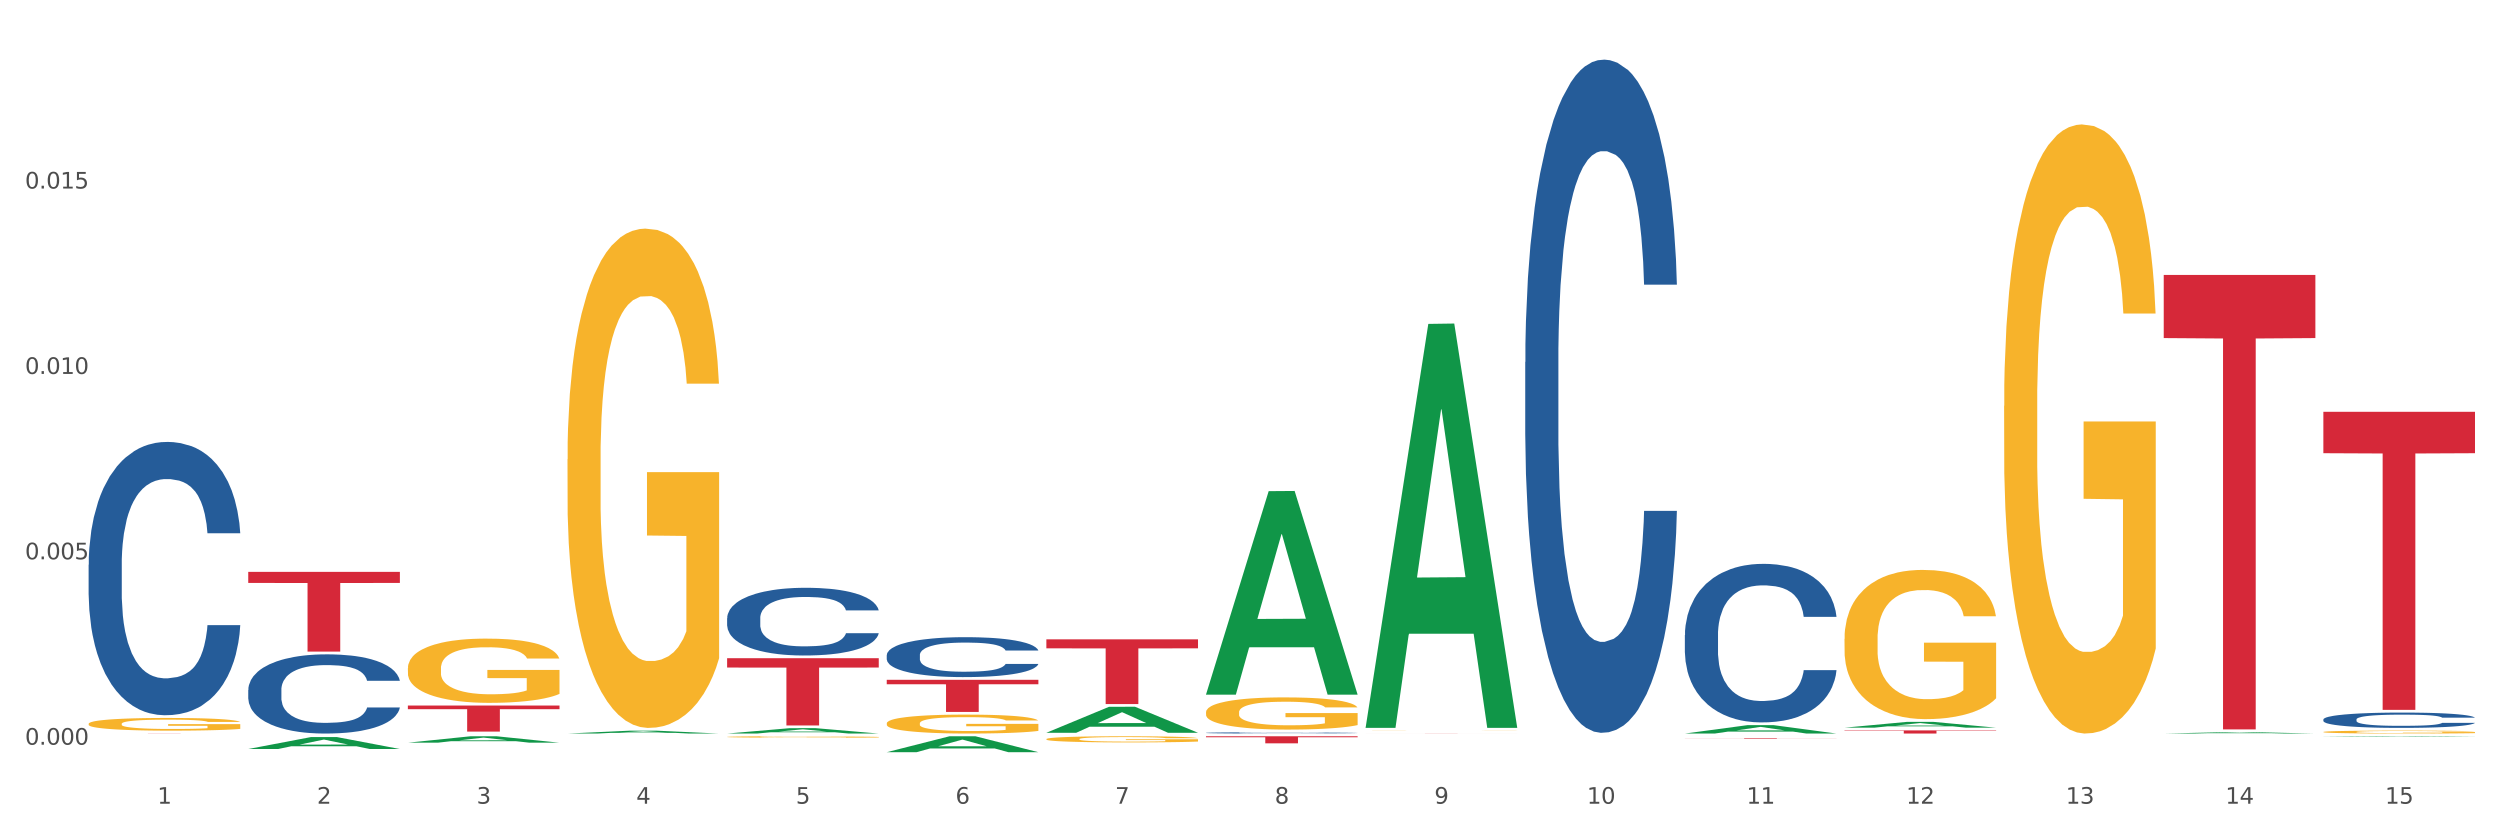 <?xml version="1.0" encoding="utf-8" standalone="no"?>
<!DOCTYPE svg PUBLIC "-//W3C//DTD SVG 1.1//EN"
  "http://www.w3.org/Graphics/SVG/1.1/DTD/svg11.dtd">
<svg xmlns:xlink="http://www.w3.org/1999/xlink" width="1080pt" height="360pt" viewBox="0 0 1080 360" xmlns="http://www.w3.org/2000/svg" version="1.1">
 <rect x="0" y="0" width="1080" height="360" fill="#333333" stroke="none"/>
 <defs>
  <style type="text/css">*{stroke-linejoin: round; stroke-linecap: butt}</style>
 </defs>
 <g id="figure_1">
  <g id="patch_1">
   <path d="M 0 360 
L 1080 360 
L 1080 0 
L 0 0 
z
" style="fill: #ffffff; stroke: #ffffff; stroke-linejoin: miter"/>
  </g>
  <g id="axes_1">
   <g id="matplotlib.axis_1">
    <g id="xtick_1">
     <g id="text_1">
      <!-- 1 -->
      <g style="fill: #4d4d4d" transform="translate(67.984 347.204) scale(0.096 -0.096)">
       <defs>
        <path id="DejaVuSans-31" d="M 794 531 
L 1825 531 
L 1825 4091 
L 703 3866 
L 703 4441 
L 1819 4666 
L 2450 4666 
L 2450 531 
L 3481 531 
L 3481 0 
L 794 0 
L 794 531 
z
" transform="scale(0.016)"/>
       </defs>
       <use xlink:href="#DejaVuSans-31"/>
      </g>
     </g>
    </g>
    <g id="xtick_2">
     <g id="text_2">
      <!-- 2 -->
      <g style="fill: #4d4d4d" transform="translate(136.942 347.204) scale(0.096 -0.096)">
       <defs>
        <path id="DejaVuSans-32" d="M 1228 531 
L 3431 531 
L 3431 0 
L 469 0 
L 469 531 
Q 828 903 1448 1529 
Q 2069 2156 2228 2338 
Q 2531 2678 2651 2914 
Q 2772 3150 2772 3378 
Q 2772 3750 2511 3984 
Q 2250 4219 1831 4219 
Q 1534 4219 1204 4116 
Q 875 4013 500 3803 
L 500 4441 
Q 881 4594 1212 4672 
Q 1544 4750 1819 4750 
Q 2544 4750 2975 4387 
Q 3406 4025 3406 3419 
Q 3406 3131 3298 2873 
Q 3191 2616 2906 2266 
Q 2828 2175 2409 1742 
Q 1991 1309 1228 531 
z
" transform="scale(0.016)"/>
       </defs>
       <use xlink:href="#DejaVuSans-32"/>
      </g>
     </g>
    </g>
    <g id="xtick_3">
     <g id="text_3">
      <!-- 3 -->
      <g style="fill: #4d4d4d" transform="translate(205.899 347.204) scale(0.096 -0.096)">
       <defs>
        <path id="DejaVuSans-33" d="M 2597 2516 
Q 3050 2419 3304 2112 
Q 3559 1806 3559 1356 
Q 3559 666 3084 287 
Q 2609 -91 1734 -91 
Q 1441 -91 1130 -33 
Q 819 25 488 141 
L 488 750 
Q 750 597 1062 519 
Q 1375 441 1716 441 
Q 2309 441 2620 675 
Q 2931 909 2931 1356 
Q 2931 1769 2642 2001 
Q 2353 2234 1838 2234 
L 1294 2234 
L 1294 2753 
L 1863 2753 
Q 2328 2753 2575 2939 
Q 2822 3125 2822 3475 
Q 2822 3834 2567 4026 
Q 2313 4219 1838 4219 
Q 1578 4219 1281 4162 
Q 984 4106 628 3988 
L 628 4550 
Q 988 4650 1302 4700 
Q 1616 4750 1894 4750 
Q 2613 4750 3031 4423 
Q 3450 4097 3450 3541 
Q 3450 3153 3228 2886 
Q 3006 2619 2597 2516 
z
" transform="scale(0.016)"/>
       </defs>
       <use xlink:href="#DejaVuSans-33"/>
      </g>
     </g>
    </g>
    <g id="xtick_4">
     <g id="text_4">
      <!-- 4 -->
      <g style="fill: #4d4d4d" transform="translate(274.857 347.204) scale(0.096 -0.096)">
       <defs>
        <path id="DejaVuSans-34" d="M 2419 4116 
L 825 1625 
L 2419 1625 
L 2419 4116 
z
M 2253 4666 
L 3047 4666 
L 3047 1625 
L 3713 1625 
L 3713 1100 
L 3047 1100 
L 3047 0 
L 2419 0 
L 2419 1100 
L 313 1100 
L 313 1709 
L 2253 4666 
z
" transform="scale(0.016)"/>
       </defs>
       <use xlink:href="#DejaVuSans-34"/>
      </g>
     </g>
    </g>
    <g id="xtick_5">
     <g id="text_5">
      <!-- 5 -->
      <g style="fill: #4d4d4d" transform="translate(343.815 347.204) scale(0.096 -0.096)">
       <defs>
        <path id="DejaVuSans-35" d="M 691 4666 
L 3169 4666 
L 3169 4134 
L 1269 4134 
L 1269 2991 
Q 1406 3038 1543 3061 
Q 1681 3084 1819 3084 
Q 2600 3084 3056 2656 
Q 3513 2228 3513 1497 
Q 3513 744 3044 326 
Q 2575 -91 1722 -91 
Q 1428 -91 1123 -41 
Q 819 9 494 109 
L 494 744 
Q 775 591 1075 516 
Q 1375 441 1709 441 
Q 2250 441 2565 725 
Q 2881 1009 2881 1497 
Q 2881 1984 2565 2268 
Q 2250 2553 1709 2553 
Q 1456 2553 1204 2497 
Q 953 2441 691 2322 
L 691 4666 
z
" transform="scale(0.016)"/>
       </defs>
       <use xlink:href="#DejaVuSans-35"/>
      </g>
     </g>
    </g>
    <g id="xtick_6">
     <g id="text_6">
      <!-- 6 -->
      <g style="fill: #4d4d4d" transform="translate(412.772 347.204) scale(0.096 -0.096)">
       <defs>
        <path id="DejaVuSans-36" d="M 2113 2584 
Q 1688 2584 1439 2293 
Q 1191 2003 1191 1497 
Q 1191 994 1439 701 
Q 1688 409 2113 409 
Q 2538 409 2786 701 
Q 3034 994 3034 1497 
Q 3034 2003 2786 2293 
Q 2538 2584 2113 2584 
z
M 3366 4563 
L 3366 3988 
Q 3128 4100 2886 4159 
Q 2644 4219 2406 4219 
Q 1781 4219 1451 3797 
Q 1122 3375 1075 2522 
Q 1259 2794 1537 2939 
Q 1816 3084 2150 3084 
Q 2853 3084 3261 2657 
Q 3669 2231 3669 1497 
Q 3669 778 3244 343 
Q 2819 -91 2113 -91 
Q 1303 -91 875 529 
Q 447 1150 447 2328 
Q 447 3434 972 4092 
Q 1497 4750 2381 4750 
Q 2619 4750 2861 4703 
Q 3103 4656 3366 4563 
z
" transform="scale(0.016)"/>
       </defs>
       <use xlink:href="#DejaVuSans-36"/>
      </g>
     </g>
    </g>
    <g id="xtick_7">
     <g id="text_7">
      <!-- 7 -->
      <g style="fill: #4d4d4d" transform="translate(481.73 347.204) scale(0.096 -0.096)">
       <defs>
        <path id="DejaVuSans-37" d="M 525 4666 
L 3525 4666 
L 3525 4397 
L 1831 0 
L 1172 0 
L 2766 4134 
L 525 4134 
L 525 4666 
z
" transform="scale(0.016)"/>
       </defs>
       <use xlink:href="#DejaVuSans-37"/>
      </g>
     </g>
    </g>
    <g id="xtick_8">
     <g id="text_8">
      <!-- 8 -->
      <g style="fill: #4d4d4d" transform="translate(550.688 347.204) scale(0.096 -0.096)">
       <defs>
        <path id="DejaVuSans-38" d="M 2034 2216 
Q 1584 2216 1326 1975 
Q 1069 1734 1069 1313 
Q 1069 891 1326 650 
Q 1584 409 2034 409 
Q 2484 409 2743 651 
Q 3003 894 3003 1313 
Q 3003 1734 2745 1975 
Q 2488 2216 2034 2216 
z
M 1403 2484 
Q 997 2584 770 2862 
Q 544 3141 544 3541 
Q 544 4100 942 4425 
Q 1341 4750 2034 4750 
Q 2731 4750 3128 4425 
Q 3525 4100 3525 3541 
Q 3525 3141 3298 2862 
Q 3072 2584 2669 2484 
Q 3125 2378 3379 2068 
Q 3634 1759 3634 1313 
Q 3634 634 3220 271 
Q 2806 -91 2034 -91 
Q 1263 -91 848 271 
Q 434 634 434 1313 
Q 434 1759 690 2068 
Q 947 2378 1403 2484 
z
M 1172 3481 
Q 1172 3119 1398 2916 
Q 1625 2713 2034 2713 
Q 2441 2713 2670 2916 
Q 2900 3119 2900 3481 
Q 2900 3844 2670 4047 
Q 2441 4250 2034 4250 
Q 1625 4250 1398 4047 
Q 1172 3844 1172 3481 
z
" transform="scale(0.016)"/>
       </defs>
       <use xlink:href="#DejaVuSans-38"/>
      </g>
     </g>
    </g>
    <g id="xtick_9">
     <g id="text_9">
      <!-- 9 -->
      <g style="fill: #4d4d4d" transform="translate(619.645 347.204) scale(0.096 -0.096)">
       <defs>
        <path id="DejaVuSans-39" d="M 703 97 
L 703 672 
Q 941 559 1184 500 
Q 1428 441 1663 441 
Q 2288 441 2617 861 
Q 2947 1281 2994 2138 
Q 2813 1869 2534 1725 
Q 2256 1581 1919 1581 
Q 1219 1581 811 2004 
Q 403 2428 403 3163 
Q 403 3881 828 4315 
Q 1253 4750 1959 4750 
Q 2769 4750 3195 4129 
Q 3622 3509 3622 2328 
Q 3622 1225 3098 567 
Q 2575 -91 1691 -91 
Q 1453 -91 1209 -44 
Q 966 3 703 97 
z
M 1959 2075 
Q 2384 2075 2632 2365 
Q 2881 2656 2881 3163 
Q 2881 3666 2632 3958 
Q 2384 4250 1959 4250 
Q 1534 4250 1286 3958 
Q 1038 3666 1038 3163 
Q 1038 2656 1286 2365 
Q 1534 2075 1959 2075 
z
" transform="scale(0.016)"/>
       </defs>
       <use xlink:href="#DejaVuSans-39"/>
      </g>
     </g>
    </g>
    <g id="xtick_10">
     <g id="text_10">
      <!-- 10 -->
      <g style="fill: #4d4d4d" transform="translate(685.549 347.204) scale(0.096 -0.096)">
       <defs>
        <path id="DejaVuSans-30" d="M 2034 4250 
Q 1547 4250 1301 3770 
Q 1056 3291 1056 2328 
Q 1056 1369 1301 889 
Q 1547 409 2034 409 
Q 2525 409 2770 889 
Q 3016 1369 3016 2328 
Q 3016 3291 2770 3770 
Q 2525 4250 2034 4250 
z
M 2034 4750 
Q 2819 4750 3233 4129 
Q 3647 3509 3647 2328 
Q 3647 1150 3233 529 
Q 2819 -91 2034 -91 
Q 1250 -91 836 529 
Q 422 1150 422 2328 
Q 422 3509 836 4129 
Q 1250 4750 2034 4750 
z
" transform="scale(0.016)"/>
       </defs>
       <use xlink:href="#DejaVuSans-31"/>
       <use xlink:href="#DejaVuSans-30" transform="translate(63.623 0)"/>
      </g>
     </g>
    </g>
    <g id="xtick_11">
     <g id="text_11">
      <!-- 11 -->
      <g style="fill: #4d4d4d" transform="translate(754.506 347.204) scale(0.096 -0.096)">
       <use xlink:href="#DejaVuSans-31"/>
       <use xlink:href="#DejaVuSans-31" transform="translate(63.623 0)"/>
      </g>
     </g>
    </g>
    <g id="xtick_12">
     <g id="text_12">
      <!-- 12 -->
      <g style="fill: #4d4d4d" transform="translate(823.464 347.204) scale(0.096 -0.096)">
       <use xlink:href="#DejaVuSans-31"/>
       <use xlink:href="#DejaVuSans-32" transform="translate(63.623 0)"/>
      </g>
     </g>
    </g>
    <g id="xtick_13">
     <g id="text_13">
      <!-- 13 -->
      <g style="fill: #4d4d4d" transform="translate(892.422 347.204) scale(0.096 -0.096)">
       <use xlink:href="#DejaVuSans-31"/>
       <use xlink:href="#DejaVuSans-33" transform="translate(63.623 0)"/>
      </g>
     </g>
    </g>
    <g id="xtick_14">
     <g id="text_14">
      <!-- 14 -->
      <g style="fill: #4d4d4d" transform="translate(961.379 347.204) scale(0.096 -0.096)">
       <use xlink:href="#DejaVuSans-31"/>
       <use xlink:href="#DejaVuSans-34" transform="translate(63.623 0)"/>
      </g>
     </g>
    </g>
    <g id="xtick_15">
     <g id="text_15">
      <!-- 15 -->
      <g style="fill: #4d4d4d" transform="translate(1030.337 347.204) scale(0.096 -0.096)">
       <use xlink:href="#DejaVuSans-31"/>
       <use xlink:href="#DejaVuSans-35" transform="translate(63.623 0)"/>
      </g>
     </g>
    </g>
    <g id="xtick_16"/>
    <g id="xtick_17"/>
    <g id="xtick_18"/>
    <g id="xtick_19"/>
    <g id="xtick_20"/>
    <g id="xtick_21"/>
    <g id="xtick_22"/>
    <g id="xtick_23"/>
    <g id="xtick_24"/>
    <g id="xtick_25"/>
    <g id="xtick_26"/>
    <g id="xtick_27"/>
    <g id="xtick_28"/>
    <g id="xtick_29"/>
   </g>
   <g id="matplotlib.axis_2">
    <g id="ytick_1">
     <g id="text_16">
      <!-- 0.000 -->
      <g style="fill: #4d4d4d" transform="translate(10.8 321.711) scale(0.096 -0.096)">
       <defs>
        <path id="DejaVuSans-2e" d="M 684 794 
L 1344 794 
L 1344 0 
L 684 0 
L 684 794 
z
" transform="scale(0.016)"/>
       </defs>
       <use xlink:href="#DejaVuSans-30"/>
       <use xlink:href="#DejaVuSans-2e" transform="translate(63.623 0)"/>
       <use xlink:href="#DejaVuSans-30" transform="translate(95.41 0)"/>
       <use xlink:href="#DejaVuSans-30" transform="translate(159.033 0)"/>
       <use xlink:href="#DejaVuSans-30" transform="translate(222.656 0)"/>
      </g>
     </g>
    </g>
    <g id="ytick_2">
     <g id="text_17">
      <!-- 0.005 -->
      <g style="fill: #4d4d4d" transform="translate(10.8 241.625) scale(0.096 -0.096)">
       <use xlink:href="#DejaVuSans-30"/>
       <use xlink:href="#DejaVuSans-2e" transform="translate(63.623 0)"/>
       <use xlink:href="#DejaVuSans-30" transform="translate(95.41 0)"/>
       <use xlink:href="#DejaVuSans-30" transform="translate(159.033 0)"/>
       <use xlink:href="#DejaVuSans-35" transform="translate(222.656 0)"/>
      </g>
     </g>
    </g>
    <g id="ytick_3">
     <g id="text_18">
      <!-- 0.010 -->
      <g style="fill: #4d4d4d" transform="translate(10.8 161.539) scale(0.096 -0.096)">
       <use xlink:href="#DejaVuSans-30"/>
       <use xlink:href="#DejaVuSans-2e" transform="translate(63.623 0)"/>
       <use xlink:href="#DejaVuSans-30" transform="translate(95.41 0)"/>
       <use xlink:href="#DejaVuSans-31" transform="translate(159.033 0)"/>
       <use xlink:href="#DejaVuSans-30" transform="translate(222.656 0)"/>
      </g>
     </g>
    </g>
    <g id="ytick_4">
     <g id="text_19">
      <!-- 0.015 -->
      <g style="fill: #4d4d4d" transform="translate(10.8 81.452) scale(0.096 -0.096)">
       <use xlink:href="#DejaVuSans-30"/>
       <use xlink:href="#DejaVuSans-2e" transform="translate(63.623 0)"/>
       <use xlink:href="#DejaVuSans-30" transform="translate(95.41 0)"/>
       <use xlink:href="#DejaVuSans-31" transform="translate(159.033 0)"/>
       <use xlink:href="#DejaVuSans-35" transform="translate(222.656 0)"/>
      </g>
     </g>
    </g>
    <g id="ytick_5"/>
    <g id="ytick_6"/>
    <g id="ytick_7"/>
    <g id="ytick_8"/>
   </g>
   <g id="PolyCollection_1">
    <path d="M 107.241 323.566 
L 107.308 323.561 
L 134.323 318.417 
L 145.533 318.413 
L 172.75 323.576 
L 159.784 323.576 
L 153.908 322.373 
L 126.016 322.373 
L 125.813 322.393 
L 120.14 323.576 
L 107.241 323.576 
L 107.241 323.566 
L 129.527 321.656 
L 150.396 321.651 
L 140.063 319.513 
L 139.928 319.503 
L 139.793 319.518 
L 129.46 321.651 
L 129.527 321.656 
L 107.241 323.566 
z
" clip-path="url(#p7726afc40b)" style="fill: #109648"/>
    <path d="M 934.733 118.76 
L 1000.242 118.76 
L 1000.242 146.046 
L 974.473 146.23 
L 974.473 315.109 
L 960.347 315.109 
L 960.347 146.23 
L 934.733 146.046 
L 934.733 118.944 
L 934.733 118.76 
z
" clip-path="url(#p7726afc40b)" style="fill: #d62839"/>
    <path d="M 796.817 315.528 
L 862.327 315.528 
L 862.327 315.718 
L 836.558 315.719 
L 836.558 316.895 
L 822.431 316.895 
L 822.431 315.719 
L 796.817 315.718 
L 796.817 315.529 
L 796.817 315.528 
z
" clip-path="url(#p7726afc40b)" style="fill: #d62839"/>
    <path d="M 727.86 318.864 
L 793.369 318.864 
L 793.369 318.899 
L 767.6 318.899 
L 767.6 319.113 
L 753.474 319.113 
L 753.474 318.899 
L 727.86 318.899 
L 727.86 318.865 
L 727.86 318.864 
z
" clip-path="url(#p7726afc40b)" style="fill: #d62839"/>
    <path d="M 589.944 316.847 
L 655.454 316.847 
L 655.454 316.853 
L 629.685 316.854 
L 629.685 316.895 
L 615.558 316.895 
L 615.558 316.854 
L 589.944 316.853 
L 589.944 316.847 
L 589.944 316.847 
z
" clip-path="url(#p7726afc40b)" style="fill: #d62839"/>
    <path d="M 520.987 318.064 
L 586.496 318.064 
L 586.496 318.489 
L 560.727 318.492 
L 560.727 321.124 
L 546.601 321.124 
L 546.601 318.492 
L 520.987 318.489 
L 520.987 318.067 
L 520.987 318.064 
z
" clip-path="url(#p7726afc40b)" style="fill: #d62839"/>
    <path d="M 452.029 276.199 
L 517.539 276.199 
L 517.539 280.083 
L 491.769 280.109 
L 491.769 304.15 
L 477.643 304.15 
L 477.643 280.109 
L 452.029 280.083 
L 452.029 276.225 
L 452.029 276.199 
z
" clip-path="url(#p7726afc40b)" style="fill: #d62839"/>
    <path d="M 383.071 293.679 
L 448.581 293.679 
L 448.581 295.605 
L 422.812 295.618 
L 422.812 307.542 
L 408.685 307.542 
L 408.685 295.618 
L 383.071 295.605 
L 383.071 293.692 
L 383.071 293.679 
z
" clip-path="url(#p7726afc40b)" style="fill: #d62839"/>
    <path d="M 314.114 284.347 
L 379.623 284.347 
L 379.623 288.384 
L 353.854 288.411 
L 353.854 313.397 
L 339.728 313.397 
L 339.728 288.411 
L 314.114 288.384 
L 314.114 284.374 
L 314.114 284.347 
z
" clip-path="url(#p7726afc40b)" style="fill: #d62839"/>
    <path d="M 176.198 304.805 
L 241.708 304.805 
L 241.708 306.369 
L 215.939 306.38 
L 215.939 316.063 
L 201.812 316.063 
L 201.812 306.38 
L 176.198 306.369 
L 176.198 304.815 
L 176.198 304.805 
z
" clip-path="url(#p7726afc40b)" style="fill: #d62839"/>
    <path d="M 107.241 247.038 
L 172.75 247.038 
L 172.75 251.828 
L 146.981 251.86 
L 146.981 281.506 
L 132.855 281.506 
L 132.855 251.86 
L 107.241 251.828 
L 107.241 247.071 
L 107.241 247.038 
z
" clip-path="url(#p7726afc40b)" style="fill: #d62839"/>
    <path d="M 38.283 316.819 
L 103.793 316.819 
L 103.793 316.829 
L 78.024 316.829 
L 78.024 316.895 
L 63.897 316.895 
L 63.897 316.829 
L 38.283 316.829 
L 38.283 316.819 
L 38.283 316.819 
z
" clip-path="url(#p7726afc40b)" style="fill: #d62839"/>
    <path d="M 38.283 243.962 
L 38.36 243.855 
L 38.36 240.835 
L 38.593 236.738 
L 39.445 229.189 
L 40.529 223.474 
L 42.387 216.789 
L 43.394 213.985 
L 44.71 210.858 
L 47.42 205.79 
L 50.518 201.476 
L 52.686 199.104 
L 54.312 197.594 
L 57.951 194.899 
L 60.042 193.712 
L 62.21 192.742 
L 64.069 192.095 
L 67.166 191.34 
L 69.644 191.017 
L 72.509 190.909 
L 74.91 191.017 
L 78.084 191.448 
L 82.731 192.742 
L 84.512 193.497 
L 86.912 194.791 
L 89.39 196.516 
L 91.403 198.241 
L 93.726 200.722 
L 96.127 203.957 
L 98.45 208.054 
L 100.076 211.828 
L 101.392 215.818 
L 102.554 220.671 
L 103.406 225.954 
L 103.793 230.375 
L 89.622 230.375 
L 89.235 226.386 
L 88.461 222.072 
L 87.686 219.161 
L 86.835 216.789 
L 85.518 214.093 
L 84.357 212.367 
L 82.421 210.319 
L 80.64 209.025 
L 79.169 208.27 
L 77.388 207.623 
L 73.593 206.976 
L 70.883 206.976 
L 69.179 207.192 
L 67.089 207.731 
L 65.308 208.486 
L 63.217 209.78 
L 61.591 211.181 
L 59.965 213.014 
L 59.036 214.308 
L 57.642 216.681 
L 56.712 218.622 
L 55.474 221.965 
L 54.777 224.337 
L 53.538 230.483 
L 52.996 235.012 
L 52.763 238.139 
L 52.608 241.59 
L 52.608 258.412 
L 53.073 265.96 
L 53.46 269.195 
L 54.08 272.861 
L 55.241 277.606 
L 56.945 282.243 
L 58.726 285.586 
L 60.197 287.634 
L 61.591 289.144 
L 62.985 290.33 
L 64.688 291.409 
L 66.082 292.056 
L 68.173 292.703 
L 70.651 293.026 
L 72.587 293.026 
L 76.536 292.487 
L 78.317 291.948 
L 80.02 291.193 
L 81.879 290.007 
L 83.35 288.713 
L 84.202 287.742 
L 85.596 285.693 
L 86.68 283.537 
L 87.609 281.057 
L 88.228 278.9 
L 88.925 275.665 
L 89.467 271.999 
L 89.622 270.058 
L 103.793 270.058 
L 103.483 273.94 
L 102.941 277.714 
L 101.857 282.782 
L 101.005 285.693 
L 99.689 289.252 
L 98.295 292.271 
L 96.359 295.614 
L 94.578 298.094 
L 92.72 300.251 
L 90.706 302.192 
L 87.067 304.888 
L 85.75 305.642 
L 82.963 306.936 
L 80.795 307.691 
L 77.62 308.446 
L 74.368 308.877 
L 70.96 308.985 
L 67.94 308.77 
L 64.611 308.123 
L 62.52 307.476 
L 60.197 306.505 
L 57.487 304.995 
L 54.931 303.162 
L 52.531 301.006 
L 50.285 298.525 
L 48.195 295.722 
L 45.484 291.085 
L 43.471 286.556 
L 42 282.351 
L 40.993 278.792 
L 39.987 274.263 
L 39.445 271.136 
L 38.593 263.588 
L 38.283 256.579 
L 38.283 243.962 
z
" clip-path="url(#p7726afc40b)" style="fill: #255c99"/>
    <path d="M 107.241 298.051 
L 107.318 298.019 
L 107.318 297.144 
L 107.55 295.957 
L 108.402 293.769 
L 109.486 292.113 
L 111.345 290.175 
L 112.351 289.363 
L 113.668 288.457 
L 116.378 286.988 
L 119.475 285.738 
L 121.644 285.05 
L 123.27 284.613 
L 126.909 283.832 
L 129 283.488 
L 131.168 283.207 
L 133.026 283.019 
L 136.124 282.8 
L 138.602 282.707 
L 141.467 282.675 
L 143.867 282.707 
L 147.042 282.832 
L 151.688 283.207 
L 153.469 283.425 
L 155.87 283.8 
L 158.348 284.3 
L 160.361 284.8 
L 162.684 285.519 
L 165.084 286.457 
L 167.407 287.644 
L 169.034 288.738 
L 170.35 289.894 
L 171.511 291.3 
L 172.363 292.832 
L 172.75 294.113 
L 158.58 294.113 
L 158.193 292.957 
L 157.418 291.707 
L 156.644 290.863 
L 155.792 290.175 
L 154.476 289.394 
L 153.314 288.894 
L 151.378 288.3 
L 149.597 287.925 
L 148.126 287.707 
L 146.345 287.519 
L 142.551 287.332 
L 139.841 287.332 
L 138.137 287.394 
L 136.046 287.55 
L 134.265 287.769 
L 132.175 288.144 
L 130.549 288.55 
L 128.922 289.082 
L 127.993 289.457 
L 126.599 290.144 
L 125.67 290.707 
L 124.431 291.675 
L 123.734 292.363 
L 122.495 294.144 
L 121.953 295.457 
L 121.721 296.363 
L 121.566 297.363 
L 121.566 302.238 
L 122.031 304.426 
L 122.418 305.363 
L 123.037 306.426 
L 124.199 307.801 
L 125.902 309.145 
L 127.683 310.113 
L 129.155 310.707 
L 130.549 311.145 
L 131.942 311.489 
L 133.646 311.801 
L 135.04 311.989 
L 137.13 312.176 
L 139.608 312.27 
L 141.544 312.27 
L 145.493 312.114 
L 147.274 311.957 
L 148.978 311.739 
L 150.836 311.395 
L 152.308 311.02 
L 153.159 310.738 
L 154.553 310.145 
L 155.637 309.52 
L 156.567 308.801 
L 157.186 308.176 
L 157.883 307.238 
L 158.425 306.176 
L 158.58 305.613 
L 172.75 305.613 
L 172.441 306.738 
L 171.899 307.832 
L 170.815 309.301 
L 169.963 310.145 
L 168.646 311.176 
L 167.253 312.051 
L 165.317 313.02 
L 163.536 313.739 
L 161.677 314.364 
L 159.664 314.926 
L 156.025 315.707 
L 154.708 315.926 
L 151.92 316.301 
L 149.752 316.52 
L 146.577 316.739 
L 143.325 316.864 
L 139.918 316.895 
L 136.898 316.832 
L 133.568 316.645 
L 131.478 316.457 
L 129.155 316.176 
L 126.444 315.739 
L 123.889 315.207 
L 121.489 314.582 
L 119.243 313.864 
L 117.152 313.051 
L 114.442 311.707 
L 112.429 310.395 
L 110.958 309.176 
L 109.951 308.145 
L 108.944 306.832 
L 108.402 305.926 
L 107.55 303.738 
L 107.241 301.707 
L 107.241 298.051 
z
" clip-path="url(#p7726afc40b)" style="fill: #255c99"/>
    <path d="M 1003.69 177.889 
L 1069.2 177.889 
L 1069.2 195.784 
L 1043.431 195.905 
L 1043.431 306.66 
L 1029.304 306.66 
L 1029.304 195.905 
L 1003.69 195.784 
L 1003.69 178.01 
L 1003.69 177.889 
z
" clip-path="url(#p7726afc40b)" style="fill: #d62839"/>
    <path d="M 314.114 267.067 
L 314.191 267.04 
L 314.191 266.292 
L 314.423 265.277 
L 315.275 263.407 
L 316.359 261.991 
L 318.218 260.334 
L 319.224 259.64 
L 320.541 258.865 
L 323.251 257.609 
L 326.348 256.541 
L 328.516 255.953 
L 330.143 255.579 
L 333.782 254.911 
L 335.873 254.617 
L 338.041 254.376 
L 339.899 254.216 
L 342.997 254.029 
L 345.475 253.949 
L 348.34 253.922 
L 350.74 253.949 
L 353.915 254.056 
L 358.561 254.376 
L 360.342 254.563 
L 362.743 254.884 
L 365.221 255.312 
L 367.234 255.739 
L 369.557 256.353 
L 371.957 257.155 
L 374.28 258.17 
L 375.907 259.105 
L 377.223 260.094 
L 378.384 261.296 
L 379.236 262.605 
L 379.623 263.701 
L 365.453 263.701 
L 365.066 262.712 
L 364.291 261.644 
L 363.517 260.922 
L 362.665 260.334 
L 361.349 259.666 
L 360.187 259.239 
L 358.251 258.731 
L 356.47 258.411 
L 354.999 258.224 
L 353.218 258.063 
L 349.424 257.903 
L 346.714 257.903 
L 345.01 257.957 
L 342.919 258.09 
L 341.138 258.277 
L 339.048 258.598 
L 337.421 258.945 
L 335.795 259.399 
L 334.866 259.72 
L 333.472 260.308 
L 332.543 260.789 
L 331.304 261.617 
L 330.607 262.205 
L 329.368 263.727 
L 328.826 264.85 
L 328.594 265.624 
L 328.439 266.479 
L 328.439 270.647 
L 328.904 272.517 
L 329.291 273.319 
L 329.91 274.227 
L 331.072 275.403 
L 332.775 276.552 
L 334.556 277.38 
L 336.028 277.888 
L 337.421 278.262 
L 338.815 278.556 
L 340.519 278.823 
L 341.913 278.983 
L 344.003 279.143 
L 346.481 279.223 
L 348.417 279.223 
L 352.366 279.09 
L 354.147 278.956 
L 355.851 278.769 
L 357.709 278.475 
L 359.181 278.155 
L 360.032 277.914 
L 361.426 277.407 
L 362.51 276.872 
L 363.44 276.258 
L 364.059 275.724 
L 364.756 274.922 
L 365.298 274.014 
L 365.453 273.533 
L 379.623 273.533 
L 379.314 274.495 
L 378.772 275.43 
L 377.688 276.685 
L 376.836 277.407 
L 375.519 278.288 
L 374.126 279.036 
L 372.19 279.865 
L 370.409 280.479 
L 368.55 281.014 
L 366.537 281.494 
L 362.898 282.162 
L 361.581 282.349 
L 358.793 282.67 
L 356.625 282.857 
L 353.45 283.044 
L 350.198 283.151 
L 346.791 283.178 
L 343.771 283.124 
L 340.441 282.964 
L 338.351 282.804 
L 336.028 282.563 
L 333.317 282.189 
L 330.762 281.735 
L 328.362 281.201 
L 326.116 280.586 
L 324.025 279.891 
L 321.315 278.743 
L 319.302 277.62 
L 317.831 276.578 
L 316.824 275.697 
L 315.817 274.575 
L 315.275 273.8 
L 314.423 271.93 
L 314.114 270.193 
L 314.114 267.067 
z
" clip-path="url(#p7726afc40b)" style="fill: #255c99"/>
    <path d="M 520.987 316.594 
L 521.064 316.594 
L 521.064 316.58 
L 521.296 316.561 
L 522.148 316.526 
L 523.232 316.499 
L 525.091 316.468 
L 526.097 316.455 
L 527.414 316.441 
L 530.124 316.418 
L 533.221 316.398 
L 535.389 316.387 
L 537.016 316.38 
L 540.655 316.367 
L 542.746 316.362 
L 544.914 316.357 
L 546.772 316.354 
L 549.87 316.351 
L 552.348 316.349 
L 555.213 316.349 
L 557.613 316.349 
L 560.788 316.351 
L 565.434 316.357 
L 567.215 316.361 
L 569.616 316.367 
L 572.094 316.375 
L 574.107 316.383 
L 576.43 316.394 
L 578.83 316.409 
L 581.153 316.428 
L 582.78 316.445 
L 584.096 316.464 
L 585.257 316.486 
L 586.109 316.511 
L 586.496 316.531 
L 572.326 316.531 
L 571.939 316.513 
L 571.164 316.493 
L 570.39 316.479 
L 569.538 316.468 
L 568.222 316.456 
L 567.06 316.448 
L 565.124 316.438 
L 563.343 316.432 
L 561.872 316.429 
L 560.091 316.426 
L 556.297 316.423 
L 553.587 316.423 
L 551.883 316.424 
L 549.792 316.426 
L 548.011 316.43 
L 545.921 316.436 
L 544.294 316.442 
L 542.668 316.451 
L 541.739 316.457 
L 540.345 316.468 
L 539.416 316.477 
L 538.177 316.492 
L 537.48 316.503 
L 536.241 316.532 
L 535.699 316.553 
L 535.467 316.567 
L 535.312 316.583 
L 535.312 316.661 
L 535.777 316.696 
L 536.164 316.711 
L 536.783 316.728 
L 537.945 316.75 
L 539.648 316.771 
L 541.429 316.787 
L 542.901 316.796 
L 544.294 316.803 
L 545.688 316.809 
L 547.392 316.814 
L 548.786 316.817 
L 550.876 316.82 
L 553.354 316.821 
L 555.29 316.821 
L 559.239 316.819 
L 561.02 316.816 
L 562.724 316.813 
L 564.582 316.807 
L 566.054 316.801 
L 566.905 316.797 
L 568.299 316.787 
L 569.383 316.777 
L 570.313 316.766 
L 570.932 316.756 
L 571.629 316.741 
L 572.171 316.724 
L 572.326 316.715 
L 586.496 316.715 
L 586.187 316.733 
L 585.645 316.75 
L 584.561 316.774 
L 583.709 316.787 
L 582.392 316.804 
L 580.999 316.818 
L 579.063 316.833 
L 577.282 316.845 
L 575.423 316.854 
L 573.41 316.863 
L 569.77 316.876 
L 568.454 316.879 
L 565.666 316.885 
L 563.498 316.889 
L 560.323 316.892 
L 557.071 316.894 
L 553.664 316.895 
L 550.644 316.894 
L 547.314 316.891 
L 545.224 316.888 
L 542.901 316.883 
L 540.19 316.876 
L 537.635 316.868 
L 535.235 316.858 
L 532.989 316.847 
L 530.898 316.834 
L 528.188 316.812 
L 526.175 316.791 
L 524.703 316.772 
L 523.697 316.755 
L 522.69 316.734 
L 522.148 316.72 
L 521.296 316.685 
L 520.987 316.652 
L 520.987 316.594 
z
" clip-path="url(#p7726afc40b)" style="fill: #255c99"/>
    <path d="M 658.902 156.433 
L 658.979 156.168 
L 658.979 148.731 
L 659.212 138.638 
L 660.063 120.047 
L 661.148 105.97 
L 663.006 89.503 
L 664.013 82.597 
L 665.329 74.895 
L 668.039 62.412 
L 671.137 51.788 
L 673.305 45.945 
L 674.931 42.227 
L 678.57 35.587 
L 680.661 32.665 
L 682.829 30.275 
L 684.688 28.681 
L 687.785 26.822 
L 690.263 26.025 
L 693.128 25.759 
L 695.529 26.025 
L 698.703 27.087 
L 703.349 30.275 
L 705.13 32.134 
L 707.531 35.321 
L 710.009 39.571 
L 712.022 43.82 
L 714.345 49.929 
L 716.746 57.897 
L 719.069 67.989 
L 720.695 77.285 
L 722.011 87.112 
L 723.173 99.064 
L 724.025 112.079 
L 724.412 122.968 
L 710.241 122.968 
L 709.854 113.141 
L 709.08 102.517 
L 708.305 95.346 
L 707.454 89.503 
L 706.137 82.863 
L 704.976 78.613 
L 703.04 73.567 
L 701.259 70.38 
L 699.787 68.521 
L 698.006 66.927 
L 694.212 65.333 
L 691.502 65.333 
L 689.798 65.865 
L 687.708 67.193 
L 685.927 69.052 
L 683.836 72.239 
L 682.21 75.692 
L 680.584 80.207 
L 679.654 83.394 
L 678.261 89.237 
L 677.331 94.018 
L 676.092 102.252 
L 675.396 108.095 
L 674.157 123.234 
L 673.615 134.389 
L 673.382 142.091 
L 673.227 150.59 
L 673.227 192.023 
L 673.692 210.615 
L 674.079 218.583 
L 674.699 227.613 
L 675.86 239.3 
L 677.564 250.72 
L 679.345 258.954 
L 680.816 264 
L 682.21 267.719 
L 683.604 270.64 
L 685.307 273.296 
L 686.701 274.89 
L 688.792 276.483 
L 691.27 277.28 
L 693.206 277.28 
L 697.155 275.952 
L 698.936 274.624 
L 700.639 272.765 
L 702.498 269.843 
L 703.969 266.656 
L 704.821 264.266 
L 706.215 259.22 
L 707.299 253.908 
L 708.228 247.799 
L 708.847 242.487 
L 709.544 234.519 
L 710.086 225.489 
L 710.241 220.708 
L 724.412 220.708 
L 724.102 230.269 
L 723.56 239.565 
L 722.476 252.048 
L 721.624 259.22 
L 720.308 267.984 
L 718.914 275.421 
L 716.978 283.654 
L 715.197 289.763 
L 713.339 295.075 
L 711.325 299.856 
L 707.686 306.496 
L 706.369 308.355 
L 703.582 311.542 
L 701.414 313.401 
L 698.239 315.261 
L 694.987 316.323 
L 691.579 316.589 
L 688.559 316.057 
L 685.23 314.464 
L 683.139 312.87 
L 680.816 310.48 
L 678.106 306.761 
L 675.55 302.246 
L 673.15 296.934 
L 670.904 290.826 
L 668.814 283.92 
L 666.103 272.499 
L 664.09 261.344 
L 662.619 250.986 
L 661.612 242.221 
L 660.605 231.066 
L 660.063 223.364 
L 659.212 204.772 
L 658.902 187.508 
L 658.902 156.433 
z
" clip-path="url(#p7726afc40b)" style="fill: #255c99"/>
    <path d="M 727.86 274.362 
L 727.937 274.299 
L 727.937 272.547 
L 728.169 270.17 
L 729.021 265.791 
L 730.105 262.475 
L 731.964 258.596 
L 732.97 256.97 
L 734.287 255.156 
L 736.997 252.215 
L 740.094 249.713 
L 742.262 248.336 
L 743.889 247.461 
L 747.528 245.897 
L 749.619 245.208 
L 751.787 244.645 
L 753.645 244.27 
L 756.743 243.832 
L 759.221 243.644 
L 762.086 243.582 
L 764.486 243.644 
L 767.661 243.895 
L 772.307 244.645 
L 774.088 245.083 
L 776.489 245.834 
L 778.967 246.835 
L 780.98 247.836 
L 783.303 249.275 
L 785.703 251.152 
L 788.026 253.529 
L 789.652 255.719 
L 790.969 258.033 
L 792.13 260.849 
L 792.982 263.914 
L 793.369 266.479 
L 779.199 266.479 
L 778.812 264.164 
L 778.037 261.662 
L 777.263 259.973 
L 776.411 258.596 
L 775.095 257.032 
L 773.933 256.031 
L 771.997 254.843 
L 770.216 254.092 
L 768.745 253.654 
L 766.964 253.279 
L 763.17 252.903 
L 760.46 252.903 
L 758.756 253.029 
L 756.665 253.341 
L 754.884 253.779 
L 752.794 254.53 
L 751.167 255.343 
L 749.541 256.407 
L 748.612 257.158 
L 747.218 258.534 
L 746.289 259.66 
L 745.05 261.599 
L 744.353 262.976 
L 743.114 266.542 
L 742.572 269.169 
L 742.34 270.983 
L 742.185 272.985 
L 742.185 282.745 
L 742.65 287.124 
L 743.037 289.001 
L 743.656 291.128 
L 744.818 293.881 
L 746.521 296.571 
L 748.302 298.51 
L 749.774 299.699 
L 751.167 300.575 
L 752.561 301.263 
L 754.265 301.888 
L 755.659 302.264 
L 757.749 302.639 
L 760.227 302.827 
L 762.163 302.827 
L 766.112 302.514 
L 767.893 302.201 
L 769.597 301.763 
L 771.455 301.075 
L 772.927 300.324 
L 773.778 299.761 
L 775.172 298.573 
L 776.256 297.322 
L 777.186 295.883 
L 777.805 294.631 
L 778.502 292.755 
L 779.044 290.628 
L 779.199 289.501 
L 793.369 289.501 
L 793.06 291.754 
L 792.518 293.943 
L 791.433 296.884 
L 790.582 298.573 
L 789.265 300.637 
L 787.871 302.389 
L 785.936 304.328 
L 784.155 305.767 
L 782.296 307.018 
L 780.283 308.145 
L 776.643 309.709 
L 775.327 310.146 
L 772.539 310.897 
L 770.371 311.335 
L 767.196 311.773 
L 763.944 312.023 
L 760.537 312.086 
L 757.517 311.961 
L 754.187 311.585 
L 752.097 311.21 
L 749.774 310.647 
L 747.063 309.771 
L 744.508 308.708 
L 742.108 307.456 
L 739.862 306.017 
L 737.771 304.391 
L 735.061 301.701 
L 733.048 299.073 
L 731.576 296.633 
L 730.57 294.569 
L 729.563 291.941 
L 729.021 290.127 
L 728.169 285.748 
L 727.86 281.681 
L 727.86 274.362 
z
" clip-path="url(#p7726afc40b)" style="fill: #255c99"/>
    <path d="M 1003.69 310.805 
L 1003.768 310.799 
L 1003.768 310.629 
L 1004 310.4 
L 1004.852 309.976 
L 1005.936 309.656 
L 1007.794 309.281 
L 1008.801 309.124 
L 1010.117 308.948 
L 1012.828 308.664 
L 1015.925 308.422 
L 1018.093 308.289 
L 1019.719 308.204 
L 1023.359 308.053 
L 1025.449 307.987 
L 1027.618 307.932 
L 1029.476 307.896 
L 1032.573 307.854 
L 1035.051 307.836 
L 1037.916 307.83 
L 1040.317 307.836 
L 1043.492 307.86 
L 1048.138 307.932 
L 1049.919 307.975 
L 1052.319 308.047 
L 1054.797 308.144 
L 1056.81 308.241 
L 1059.133 308.38 
L 1061.534 308.561 
L 1063.857 308.791 
L 1065.483 309.003 
L 1066.8 309.226 
L 1067.961 309.499 
L 1068.813 309.795 
L 1069.2 310.043 
L 1055.029 310.043 
L 1054.642 309.819 
L 1053.868 309.577 
L 1053.094 309.414 
L 1052.242 309.281 
L 1050.925 309.13 
L 1049.764 309.033 
L 1047.828 308.918 
L 1046.047 308.846 
L 1044.576 308.803 
L 1042.795 308.767 
L 1039 308.731 
L 1036.29 308.731 
L 1034.587 308.743 
L 1032.496 308.773 
L 1030.715 308.815 
L 1028.624 308.888 
L 1026.998 308.966 
L 1025.372 309.069 
L 1024.443 309.142 
L 1023.049 309.275 
L 1022.12 309.384 
L 1020.881 309.571 
L 1020.184 309.704 
L 1018.945 310.049 
L 1018.403 310.303 
L 1018.171 310.478 
L 1018.016 310.672 
L 1018.016 311.615 
L 1018.48 312.038 
L 1018.867 312.22 
L 1019.487 312.425 
L 1020.648 312.692 
L 1022.352 312.952 
L 1024.133 313.139 
L 1025.604 313.254 
L 1026.998 313.339 
L 1028.392 313.405 
L 1030.095 313.466 
L 1031.489 313.502 
L 1033.58 313.538 
L 1036.058 313.556 
L 1037.994 313.556 
L 1041.943 313.526 
L 1043.724 313.496 
L 1045.428 313.454 
L 1047.286 313.387 
L 1048.757 313.314 
L 1049.609 313.26 
L 1051.003 313.145 
L 1052.087 313.024 
L 1053.016 312.885 
L 1053.636 312.764 
L 1054.333 312.583 
L 1054.875 312.377 
L 1055.029 312.268 
L 1069.2 312.268 
L 1068.89 312.486 
L 1068.348 312.698 
L 1067.264 312.982 
L 1066.412 313.145 
L 1065.096 313.345 
L 1063.702 313.514 
L 1061.766 313.701 
L 1059.985 313.841 
L 1058.127 313.962 
L 1056.114 314.07 
L 1052.474 314.222 
L 1051.158 314.264 
L 1048.37 314.336 
L 1046.202 314.379 
L 1043.027 314.421 
L 1039.775 314.445 
L 1036.368 314.451 
L 1033.348 314.439 
L 1030.018 314.403 
L 1027.927 314.367 
L 1025.604 314.312 
L 1022.894 314.228 
L 1020.339 314.125 
L 1017.938 314.004 
L 1015.693 313.865 
L 1013.602 313.708 
L 1010.892 313.447 
L 1008.878 313.194 
L 1007.407 312.958 
L 1006.4 312.758 
L 1005.394 312.504 
L 1004.852 312.329 
L 1004 311.905 
L 1003.69 311.512 
L 1003.69 310.805 
z
" clip-path="url(#p7726afc40b)" style="fill: #255c99"/>
    <path d="M 1003.69 316.209 
L 1003.768 316.208 
L 1003.768 316.166 
L 1003.922 316.13 
L 1004.696 316.043 
L 1005.856 315.971 
L 1006.707 315.932 
L 1007.557 315.901 
L 1008.563 315.87 
L 1009.8 315.837 
L 1012.043 315.789 
L 1013.435 315.765 
L 1015.137 315.739 
L 1018.231 315.702 
L 1020.474 315.681 
L 1022.794 315.664 
L 1026.584 315.643 
L 1029.059 315.633 
L 1031.688 315.626 
L 1034.86 315.622 
L 1037.257 315.621 
L 1042.517 315.624 
L 1047.002 315.635 
L 1049.168 315.643 
L 1051.952 315.657 
L 1053.422 315.666 
L 1055.82 315.685 
L 1058.295 315.709 
L 1059.996 315.73 
L 1062.548 315.77 
L 1064.482 315.809 
L 1066.261 315.858 
L 1067.189 315.892 
L 1067.885 315.923 
L 1068.504 315.959 
L 1069.123 316.016 
L 1055.201 316.016 
L 1054.659 315.976 
L 1053.809 315.937 
L 1052.571 315.9 
L 1051.488 315.877 
L 1049.632 315.847 
L 1047.931 315.829 
L 1046.152 315.815 
L 1043.986 315.803 
L 1042.285 315.797 
L 1039.887 315.793 
L 1035.169 315.794 
L 1031.998 315.803 
L 1029.832 315.815 
L 1028.44 315.825 
L 1027.203 315.837 
L 1025.81 315.853 
L 1024.186 315.878 
L 1023.026 315.9 
L 1021.866 315.928 
L 1020.938 315.956 
L 1020.087 315.988 
L 1019.391 316.023 
L 1018.85 316.059 
L 1018.385 316.104 
L 1017.999 316.177 
L 1017.999 316.336 
L 1018.153 316.372 
L 1018.54 316.42 
L 1019.004 316.456 
L 1019.778 316.499 
L 1020.474 316.528 
L 1021.789 316.57 
L 1023.258 316.605 
L 1024.418 316.627 
L 1025.578 316.646 
L 1027.589 316.671 
L 1029.832 316.692 
L 1031.766 316.705 
L 1034.396 316.717 
L 1036.174 316.721 
L 1037.721 316.724 
L 1041.511 316.724 
L 1044.218 316.72 
L 1047.235 316.712 
L 1049.555 316.702 
L 1051.488 316.689 
L 1053.654 316.668 
L 1055.046 316.648 
L 1055.046 316.405 
L 1038.031 316.404 
L 1038.031 316.242 
L 1069.2 316.242 
L 1069.2 316.717 
L 1067.885 316.741 
L 1066.416 316.763 
L 1064.869 316.783 
L 1062.548 316.808 
L 1059.764 316.831 
L 1057.289 316.847 
L 1054.659 316.861 
L 1051.566 316.874 
L 1047.544 316.886 
L 1045.069 316.89 
L 1041.975 316.894 
L 1038.34 316.895 
L 1035.169 316.893 
L 1032.075 316.887 
L 1028.827 316.876 
L 1025.656 316.861 
L 1023.258 316.846 
L 1020.86 316.827 
L 1018.308 316.803 
L 1016.297 316.78 
L 1014.75 316.759 
L 1013.049 316.732 
L 1011.193 316.697 
L 1009.8 316.666 
L 1008.563 316.633 
L 1007.248 316.591 
L 1006.32 316.555 
L 1005.392 316.51 
L 1004.85 316.476 
L 1004.232 316.424 
L 1003.768 316.35 
L 1003.69 316.209 
z
" clip-path="url(#p7726afc40b)" style="fill: #f7b32b"/>
    <path d="M 865.775 175.346 
L 865.852 175.106 
L 865.852 166.454 
L 866.007 159.004 
L 866.78 140.98 
L 867.941 126.08 
L 868.791 118.15 
L 869.642 111.661 
L 870.648 105.173 
L 871.885 98.444 
L 874.128 88.59 
L 875.52 83.544 
L 877.222 78.257 
L 880.315 70.566 
L 882.558 66.241 
L 884.879 62.636 
L 888.669 58.31 
L 891.144 56.387 
L 893.773 54.946 
L 896.944 53.984 
L 899.342 53.744 
L 904.601 54.465 
L 909.087 56.628 
L 911.253 58.31 
L 914.037 61.194 
L 915.507 63.116 
L 917.904 66.962 
L 920.379 72.008 
L 922.081 76.334 
L 924.633 84.505 
L 926.567 92.676 
L 928.346 102.769 
L 929.274 109.739 
L 929.97 116.227 
L 930.589 123.677 
L 931.207 135.453 
L 917.286 135.453 
L 916.744 127.042 
L 915.893 119.111 
L 914.656 111.421 
L 913.573 106.614 
L 911.717 100.606 
L 910.015 96.761 
L 908.236 93.877 
L 906.071 91.474 
L 904.369 90.273 
L 901.972 89.311 
L 897.254 89.552 
L 894.083 91.474 
L 891.917 93.877 
L 890.525 96.04 
L 889.287 98.444 
L 887.895 101.808 
L 886.271 106.855 
L 885.111 111.421 
L 883.951 117.189 
L 883.022 122.956 
L 882.172 129.685 
L 881.476 136.895 
L 880.934 144.345 
L 880.47 153.477 
L 880.083 168.617 
L 880.083 201.541 
L 880.238 208.991 
L 880.625 218.844 
L 881.089 226.294 
L 881.862 235.186 
L 882.558 241.194 
L 883.873 249.845 
L 885.343 257.055 
L 886.503 261.621 
L 887.663 265.466 
L 889.674 270.753 
L 891.917 275.079 
L 893.851 277.723 
L 896.48 280.126 
L 898.259 281.087 
L 899.806 281.568 
L 903.596 281.568 
L 906.303 280.847 
L 909.319 279.165 
L 911.639 277.002 
L 913.573 274.358 
L 915.739 270.032 
L 917.131 265.947 
L 917.131 215.72 
L 900.115 215.48 
L 900.115 182.075 
L 931.285 182.075 
L 931.285 280.126 
L 929.97 285.173 
L 928.5 289.739 
L 926.953 293.824 
L 924.633 298.871 
L 921.849 303.677 
L 919.374 307.042 
L 916.744 309.926 
L 913.65 312.569 
L 909.629 314.972 
L 907.154 315.934 
L 904.06 316.655 
L 900.425 316.895 
L 897.254 316.414 
L 894.16 315.213 
L 890.911 313.05 
L 887.74 309.926 
L 885.343 306.801 
L 882.945 302.956 
L 880.393 297.91 
L 878.382 293.103 
L 876.835 288.777 
L 875.133 283.25 
L 873.277 276.04 
L 871.885 269.552 
L 870.648 262.823 
L 869.333 254.171 
L 868.405 246.721 
L 867.476 237.349 
L 866.935 230.38 
L 866.316 219.565 
L 865.852 204.425 
L 865.775 175.346 
z
" clip-path="url(#p7726afc40b)" style="fill: #f7b32b"/>
    <path d="M 796.817 275.991 
L 796.895 275.932 
L 796.895 273.812 
L 797.049 271.987 
L 797.823 267.572 
L 798.983 263.922 
L 799.834 261.979 
L 800.684 260.389 
L 801.69 258.8 
L 802.927 257.151 
L 805.17 254.737 
L 806.563 253.501 
L 808.264 252.206 
L 811.358 250.322 
L 813.601 249.262 
L 815.921 248.379 
L 819.711 247.319 
L 822.186 246.848 
L 824.816 246.495 
L 827.987 246.26 
L 830.384 246.201 
L 835.644 246.378 
L 840.129 246.907 
L 842.295 247.319 
L 845.079 248.026 
L 846.549 248.497 
L 848.947 249.439 
L 851.422 250.675 
L 853.123 251.735 
L 855.676 253.737 
L 857.609 255.738 
L 859.388 258.211 
L 860.316 259.918 
L 861.012 261.508 
L 861.631 263.333 
L 862.25 266.218 
L 848.328 266.218 
L 847.786 264.157 
L 846.936 262.214 
L 845.698 260.33 
L 844.615 259.153 
L 842.759 257.681 
L 841.058 256.739 
L 839.279 256.033 
L 837.113 255.444 
L 835.412 255.15 
L 833.014 254.914 
L 828.296 254.973 
L 825.125 255.444 
L 822.959 256.033 
L 821.567 256.563 
L 820.33 257.151 
L 818.937 257.975 
L 817.313 259.212 
L 816.153 260.33 
L 814.993 261.743 
L 814.065 263.156 
L 813.214 264.805 
L 812.518 266.571 
L 811.977 268.396 
L 811.512 270.633 
L 811.126 274.342 
L 811.126 282.408 
L 811.28 284.233 
L 811.667 286.647 
L 812.131 288.472 
L 812.905 290.65 
L 813.601 292.122 
L 814.916 294.241 
L 816.385 296.007 
L 817.545 297.126 
L 818.705 298.068 
L 820.716 299.363 
L 822.959 300.423 
L 824.893 301.07 
L 827.523 301.659 
L 829.301 301.895 
L 830.848 302.012 
L 834.638 302.012 
L 837.345 301.836 
L 840.362 301.424 
L 842.682 300.894 
L 844.615 300.246 
L 846.781 299.187 
L 848.173 298.186 
L 848.173 285.881 
L 831.158 285.822 
L 831.158 277.639 
L 862.327 277.639 
L 862.327 301.659 
L 861.012 302.896 
L 859.543 304.014 
L 857.996 305.015 
L 855.676 306.251 
L 852.891 307.429 
L 850.416 308.253 
L 847.786 308.959 
L 844.693 309.607 
L 840.671 310.196 
L 838.196 310.431 
L 835.102 310.608 
L 831.467 310.667 
L 828.296 310.549 
L 825.202 310.255 
L 821.954 309.725 
L 818.783 308.959 
L 816.385 308.194 
L 813.987 307.252 
L 811.435 306.016 
L 809.424 304.838 
L 807.877 303.779 
L 806.176 302.425 
L 804.32 300.658 
L 802.927 299.069 
L 801.69 297.42 
L 800.375 295.301 
L 799.447 293.476 
L 798.519 291.18 
L 797.977 289.473 
L 797.359 286.823 
L 796.895 283.114 
L 796.817 275.991 
z
" clip-path="url(#p7726afc40b)" style="fill: #f7b32b"/>
    <path d="M 589.944 315.646 
L 590.022 315.646 
L 590.022 315.644 
L 590.176 315.642 
L 590.95 315.638 
L 592.11 315.635 
L 592.961 315.633 
L 593.811 315.631 
L 594.817 315.63 
L 596.054 315.629 
L 598.297 315.626 
L 599.69 315.625 
L 601.391 315.624 
L 604.485 315.622 
L 606.728 315.621 
L 609.048 315.62 
L 612.838 315.619 
L 615.313 315.619 
L 617.943 315.619 
L 621.114 315.619 
L 623.511 315.618 
L 628.771 315.619 
L 633.257 315.619 
L 635.422 315.619 
L 638.206 315.62 
L 639.676 315.621 
L 642.074 315.621 
L 644.549 315.623 
L 646.25 315.624 
L 648.803 315.625 
L 650.736 315.627 
L 652.515 315.629 
L 653.443 315.631 
L 654.139 315.632 
L 654.758 315.634 
L 655.377 315.637 
L 641.455 315.637 
L 640.914 315.635 
L 640.063 315.633 
L 638.825 315.631 
L 637.742 315.63 
L 635.886 315.629 
L 634.185 315.628 
L 632.406 315.627 
L 630.24 315.627 
L 628.539 315.627 
L 626.141 315.626 
L 621.423 315.627 
L 618.252 315.627 
L 616.086 315.627 
L 614.694 315.628 
L 613.457 315.629 
L 612.064 315.629 
L 610.44 315.63 
L 609.28 315.631 
L 608.12 315.633 
L 607.192 315.634 
L 606.341 315.636 
L 605.645 315.637 
L 605.104 315.639 
L 604.639 315.641 
L 604.253 315.644 
L 604.253 315.652 
L 604.407 315.653 
L 604.794 315.656 
L 605.258 315.657 
L 606.032 315.659 
L 606.728 315.661 
L 608.043 315.663 
L 609.512 315.664 
L 610.672 315.665 
L 611.832 315.666 
L 613.843 315.667 
L 616.086 315.668 
L 618.02 315.669 
L 620.65 315.669 
L 622.428 315.67 
L 623.975 315.67 
L 627.765 315.67 
L 630.472 315.669 
L 633.489 315.669 
L 635.809 315.669 
L 637.742 315.668 
L 639.908 315.667 
L 641.3 315.666 
L 641.3 315.655 
L 624.285 315.655 
L 624.285 315.647 
L 655.454 315.647 
L 655.454 315.669 
L 654.139 315.67 
L 652.67 315.671 
L 651.123 315.672 
L 648.803 315.674 
L 646.018 315.675 
L 643.543 315.675 
L 640.914 315.676 
L 637.82 315.677 
L 633.798 315.677 
L 631.323 315.677 
L 628.229 315.678 
L 624.594 315.678 
L 621.423 315.677 
L 618.329 315.677 
L 615.081 315.677 
L 611.91 315.676 
L 609.512 315.675 
L 607.114 315.674 
L 604.562 315.673 
L 602.551 315.672 
L 601.004 315.671 
L 599.303 315.67 
L 597.447 315.668 
L 596.054 315.667 
L 594.817 315.665 
L 593.502 315.663 
L 592.574 315.662 
L 591.646 315.66 
L 591.104 315.658 
L 590.486 315.656 
L 590.022 315.652 
L 589.944 315.646 
z
" clip-path="url(#p7726afc40b)" style="fill: #f7b32b"/>
    <path d="M 520.987 307.7 
L 521.064 307.687 
L 521.064 307.23 
L 521.219 306.836 
L 521.992 305.884 
L 523.152 305.096 
L 524.003 304.677 
L 524.854 304.334 
L 525.859 303.991 
L 527.097 303.636 
L 529.34 303.115 
L 530.732 302.848 
L 532.433 302.569 
L 535.527 302.163 
L 537.77 301.934 
L 540.09 301.744 
L 543.88 301.515 
L 546.355 301.413 
L 548.985 301.337 
L 552.156 301.286 
L 554.554 301.274 
L 559.813 301.312 
L 564.299 301.426 
L 566.464 301.515 
L 569.249 301.667 
L 570.718 301.769 
L 573.116 301.972 
L 575.591 302.239 
L 577.293 302.467 
L 579.845 302.899 
L 581.778 303.331 
L 583.557 303.864 
L 584.485 304.233 
L 585.182 304.576 
L 585.8 304.969 
L 586.419 305.591 
L 572.497 305.591 
L 571.956 305.147 
L 571.105 304.728 
L 569.868 304.322 
L 568.785 304.068 
L 566.929 303.75 
L 565.227 303.547 
L 563.448 303.394 
L 561.282 303.267 
L 559.581 303.204 
L 557.183 303.153 
L 552.465 303.166 
L 549.294 303.267 
L 547.129 303.394 
L 545.736 303.509 
L 544.499 303.636 
L 543.107 303.814 
L 541.483 304.08 
L 540.322 304.322 
L 539.162 304.626 
L 538.234 304.931 
L 537.383 305.287 
L 536.687 305.668 
L 536.146 306.061 
L 535.682 306.544 
L 535.295 307.344 
L 535.295 309.084 
L 535.45 309.477 
L 535.837 309.998 
L 536.301 310.392 
L 537.074 310.862 
L 537.77 311.179 
L 539.085 311.636 
L 540.554 312.017 
L 541.715 312.259 
L 542.875 312.462 
L 544.886 312.741 
L 547.129 312.97 
L 549.062 313.109 
L 551.692 313.236 
L 553.471 313.287 
L 555.018 313.313 
L 558.807 313.313 
L 561.515 313.275 
L 564.531 313.186 
L 566.851 313.071 
L 568.785 312.932 
L 570.95 312.703 
L 572.343 312.487 
L 572.343 309.833 
L 555.327 309.82 
L 555.327 308.055 
L 586.496 308.055 
L 586.496 313.236 
L 585.182 313.503 
L 583.712 313.744 
L 582.165 313.96 
L 579.845 314.227 
L 577.061 314.481 
L 574.586 314.659 
L 571.956 314.811 
L 568.862 314.951 
L 564.84 315.078 
L 562.365 315.129 
L 559.272 315.167 
L 555.636 315.179 
L 552.465 315.154 
L 549.372 315.091 
L 546.123 314.976 
L 542.952 314.811 
L 540.554 314.646 
L 538.157 314.443 
L 535.604 314.176 
L 533.594 313.922 
L 532.047 313.694 
L 530.345 313.402 
L 528.489 313.021 
L 527.097 312.678 
L 525.859 312.322 
L 524.544 311.865 
L 523.616 311.471 
L 522.688 310.976 
L 522.147 310.608 
L 521.528 310.036 
L 521.064 309.236 
L 520.987 307.7 
z
" clip-path="url(#p7726afc40b)" style="fill: #f7b32b"/>
    <path d="M 452.029 319.291 
L 452.106 319.289 
L 452.106 319.201 
L 452.261 319.126 
L 453.034 318.944 
L 454.195 318.794 
L 455.045 318.714 
L 455.896 318.649 
L 456.902 318.583 
L 458.139 318.515 
L 460.382 318.416 
L 461.774 318.365 
L 463.476 318.311 
L 466.569 318.234 
L 468.812 318.19 
L 471.133 318.154 
L 474.923 318.11 
L 477.398 318.091 
L 480.027 318.076 
L 483.198 318.067 
L 485.596 318.064 
L 490.855 318.071 
L 495.341 318.093 
L 497.507 318.11 
L 500.291 318.139 
L 501.761 318.159 
L 504.158 318.197 
L 506.633 318.248 
L 508.335 318.292 
L 510.887 318.375 
L 512.821 318.457 
L 514.6 318.559 
L 515.528 318.629 
L 516.224 318.695 
L 516.843 318.77 
L 517.461 318.889 
L 503.54 318.889 
L 502.998 318.804 
L 502.147 318.724 
L 500.91 318.646 
L 499.827 318.598 
L 497.971 318.537 
L 496.269 318.498 
L 494.49 318.469 
L 492.325 318.445 
L 490.623 318.433 
L 488.226 318.423 
L 483.508 318.425 
L 480.337 318.445 
L 478.171 318.469 
L 476.779 318.491 
L 475.541 318.515 
L 474.149 318.549 
L 472.525 318.6 
L 471.365 318.646 
L 470.205 318.704 
L 469.277 318.763 
L 468.426 318.83 
L 467.73 318.903 
L 467.188 318.978 
L 466.724 319.07 
L 466.337 319.223 
L 466.337 319.555 
L 466.492 319.631 
L 466.879 319.73 
L 467.343 319.805 
L 468.116 319.895 
L 468.812 319.956 
L 470.127 320.043 
L 471.597 320.116 
L 472.757 320.162 
L 473.917 320.201 
L 475.928 320.254 
L 478.171 320.298 
L 480.105 320.324 
L 482.734 320.348 
L 484.513 320.358 
L 486.06 320.363 
L 489.85 320.363 
L 492.557 320.356 
L 495.573 320.339 
L 497.894 320.317 
L 499.827 320.29 
L 501.993 320.247 
L 503.385 320.205 
L 503.385 319.699 
L 486.369 319.696 
L 486.369 319.359 
L 517.539 319.359 
L 517.539 320.348 
L 516.224 320.399 
L 514.754 320.445 
L 513.208 320.487 
L 510.887 320.538 
L 508.103 320.586 
L 505.628 320.62 
L 502.998 320.649 
L 499.904 320.676 
L 495.883 320.7 
L 493.408 320.71 
L 490.314 320.717 
L 486.679 320.719 
L 483.508 320.715 
L 480.414 320.702 
L 477.166 320.681 
L 473.994 320.649 
L 471.597 320.618 
L 469.199 320.579 
L 466.647 320.528 
L 464.636 320.479 
L 463.089 320.436 
L 461.387 320.38 
L 459.531 320.307 
L 458.139 320.242 
L 456.902 320.174 
L 455.587 320.087 
L 454.659 320.011 
L 453.731 319.917 
L 453.189 319.846 
L 452.57 319.737 
L 452.106 319.585 
L 452.029 319.291 
z
" clip-path="url(#p7726afc40b)" style="fill: #f7b32b"/>
    <path d="M 383.071 312.493 
L 383.149 312.485 
L 383.149 312.216 
L 383.303 311.985 
L 384.077 311.424 
L 385.237 310.961 
L 386.088 310.714 
L 386.938 310.512 
L 387.944 310.31 
L 389.181 310.101 
L 391.424 309.795 
L 392.817 309.638 
L 394.518 309.473 
L 397.612 309.234 
L 399.855 309.1 
L 402.175 308.988 
L 405.965 308.853 
L 408.44 308.793 
L 411.07 308.748 
L 414.241 308.718 
L 416.638 308.711 
L 421.898 308.733 
L 426.384 308.801 
L 428.549 308.853 
L 431.334 308.943 
L 432.803 309.003 
L 435.201 309.122 
L 437.676 309.279 
L 439.377 309.414 
L 441.93 309.668 
L 443.863 309.922 
L 445.642 310.236 
L 446.57 310.452 
L 447.266 310.654 
L 447.885 310.886 
L 448.504 311.252 
L 434.582 311.252 
L 434.041 310.991 
L 433.19 310.744 
L 431.952 310.505 
L 430.869 310.355 
L 429.013 310.168 
L 427.312 310.049 
L 425.533 309.959 
L 423.367 309.884 
L 421.666 309.847 
L 419.268 309.817 
L 414.55 309.825 
L 411.379 309.884 
L 409.213 309.959 
L 407.821 310.026 
L 406.584 310.101 
L 405.191 310.206 
L 403.567 310.363 
L 402.407 310.505 
L 401.247 310.684 
L 400.319 310.863 
L 399.468 311.073 
L 398.772 311.297 
L 398.231 311.529 
L 397.767 311.813 
L 397.38 312.284 
L 397.38 313.307 
L 397.534 313.539 
L 397.921 313.846 
L 398.385 314.077 
L 399.159 314.354 
L 399.855 314.541 
L 401.17 314.81 
L 402.639 315.034 
L 403.799 315.176 
L 404.959 315.295 
L 406.97 315.46 
L 409.213 315.594 
L 411.147 315.677 
L 413.777 315.751 
L 415.555 315.781 
L 417.102 315.796 
L 420.892 315.796 
L 423.599 315.774 
L 426.616 315.722 
L 428.936 315.654 
L 430.869 315.572 
L 433.035 315.438 
L 434.427 315.31 
L 434.427 313.748 
L 417.412 313.741 
L 417.412 312.702 
L 448.581 312.702 
L 448.581 315.751 
L 447.266 315.908 
L 445.797 316.05 
L 444.25 316.177 
L 441.93 316.334 
L 439.145 316.484 
L 436.67 316.588 
L 434.041 316.678 
L 430.947 316.76 
L 426.925 316.835 
L 424.45 316.865 
L 421.356 316.887 
L 417.721 316.895 
L 414.55 316.88 
L 411.456 316.843 
L 408.208 316.775 
L 405.037 316.678 
L 402.639 316.581 
L 400.242 316.461 
L 397.689 316.304 
L 395.678 316.155 
L 394.131 316.02 
L 392.43 315.849 
L 390.574 315.624 
L 389.181 315.423 
L 387.944 315.213 
L 386.629 314.944 
L 385.701 314.713 
L 384.773 314.421 
L 384.231 314.204 
L 383.613 313.868 
L 383.149 313.397 
L 383.071 312.493 
z
" clip-path="url(#p7726afc40b)" style="fill: #f7b32b"/>
    <path d="M 314.114 318.347 
L 314.191 318.347 
L 314.191 318.327 
L 314.346 318.309 
L 315.119 318.267 
L 316.279 318.233 
L 317.13 318.214 
L 317.981 318.199 
L 318.986 318.184 
L 320.224 318.168 
L 322.467 318.145 
L 323.859 318.134 
L 325.56 318.121 
L 328.654 318.103 
L 330.897 318.093 
L 333.217 318.085 
L 337.007 318.075 
L 339.482 318.07 
L 342.112 318.067 
L 345.283 318.065 
L 347.681 318.064 
L 352.94 318.066 
L 357.426 318.071 
L 359.591 318.075 
L 362.376 318.081 
L 363.845 318.086 
L 366.243 318.095 
L 368.718 318.107 
L 370.42 318.117 
L 372.972 318.136 
L 374.905 318.155 
L 376.684 318.178 
L 377.612 318.194 
L 378.309 318.21 
L 378.927 318.227 
L 379.546 318.254 
L 365.624 318.254 
L 365.083 318.235 
L 364.232 318.216 
L 362.995 318.198 
L 361.912 318.187 
L 360.056 318.173 
L 358.354 318.164 
L 356.575 318.158 
L 354.409 318.152 
L 352.708 318.149 
L 350.31 318.147 
L 345.592 318.147 
L 342.421 318.152 
L 340.256 318.158 
L 338.863 318.163 
L 337.626 318.168 
L 336.234 318.176 
L 334.61 318.188 
L 333.449 318.198 
L 332.289 318.212 
L 331.361 318.225 
L 330.51 318.241 
L 329.814 318.258 
L 329.273 318.275 
L 328.809 318.296 
L 328.422 318.332 
L 328.422 318.408 
L 328.577 318.426 
L 328.964 318.449 
L 329.428 318.466 
L 330.201 318.487 
L 330.897 318.501 
L 332.212 318.521 
L 333.681 318.537 
L 334.842 318.548 
L 336.002 318.557 
L 338.013 318.569 
L 340.256 318.579 
L 342.189 318.586 
L 344.819 318.591 
L 346.598 318.593 
L 348.145 318.595 
L 351.935 318.595 
L 354.642 318.593 
L 357.658 318.589 
L 359.978 318.584 
L 361.912 318.578 
L 364.077 318.568 
L 365.47 318.558 
L 365.47 318.441 
L 348.454 318.441 
L 348.454 318.363 
L 379.623 318.363 
L 379.623 318.591 
L 378.309 318.603 
L 376.839 318.614 
L 375.292 318.623 
L 372.972 318.635 
L 370.188 318.646 
L 367.713 318.654 
L 365.083 318.661 
L 361.989 318.667 
L 357.967 318.672 
L 355.492 318.675 
L 352.399 318.676 
L 348.763 318.677 
L 345.592 318.676 
L 342.499 318.673 
L 339.25 318.668 
L 336.079 318.661 
L 333.681 318.653 
L 331.284 318.644 
L 328.732 318.633 
L 326.721 318.621 
L 325.174 318.611 
L 323.472 318.598 
L 321.616 318.582 
L 320.224 318.567 
L 318.986 318.551 
L 317.671 318.531 
L 316.743 318.513 
L 315.815 318.492 
L 315.274 318.475 
L 314.655 318.45 
L 314.191 318.415 
L 314.114 318.347 
z
" clip-path="url(#p7726afc40b)" style="fill: #f7b32b"/>
    <path d="M 245.156 198.438 
L 245.233 198.241 
L 245.233 191.149 
L 245.388 185.042 
L 246.161 170.267 
L 247.322 158.053 
L 248.172 151.552 
L 249.023 146.233 
L 250.029 140.914 
L 251.266 135.398 
L 253.509 127.321 
L 254.901 123.184 
L 256.603 118.85 
L 259.697 112.546 
L 261.939 109 
L 264.26 106.045 
L 268.05 102.499 
L 270.525 100.923 
L 273.154 99.741 
L 276.325 98.953 
L 278.723 98.756 
L 283.982 99.347 
L 288.468 101.12 
L 290.634 102.499 
L 293.418 104.863 
L 294.888 106.439 
L 297.285 109.591 
L 299.76 113.728 
L 301.462 117.274 
L 304.014 123.972 
L 305.948 130.67 
L 307.727 138.944 
L 308.655 144.657 
L 309.351 149.976 
L 309.97 156.083 
L 310.588 165.736 
L 296.667 165.736 
L 296.125 158.841 
L 295.274 152.34 
L 294.037 146.036 
L 292.954 142.096 
L 291.098 137.171 
L 289.396 134.019 
L 287.617 131.655 
L 285.452 129.685 
L 283.75 128.7 
L 281.353 127.912 
L 276.635 128.109 
L 273.464 129.685 
L 271.298 131.655 
L 269.906 133.428 
L 268.668 135.398 
L 267.276 138.156 
L 265.652 142.293 
L 264.492 146.036 
L 263.332 150.764 
L 262.404 155.492 
L 261.553 161.008 
L 260.857 166.918 
L 260.315 173.025 
L 259.851 180.511 
L 259.464 192.922 
L 259.464 219.911 
L 259.619 226.018 
L 260.006 234.095 
L 260.47 240.202 
L 261.243 247.491 
L 261.939 252.416 
L 263.254 259.508 
L 264.724 265.418 
L 265.884 269.161 
L 267.044 272.313 
L 269.055 276.647 
L 271.298 280.193 
L 273.232 282.36 
L 275.861 284.33 
L 277.64 285.118 
L 279.187 285.512 
L 282.977 285.512 
L 285.684 284.921 
L 288.7 283.542 
L 291.021 281.769 
L 292.954 279.602 
L 295.12 276.056 
L 296.512 272.707 
L 296.512 231.534 
L 279.496 231.337 
L 279.496 203.954 
L 310.666 203.954 
L 310.666 284.33 
L 309.351 288.467 
L 307.881 292.21 
L 306.335 295.559 
L 304.014 299.696 
L 301.23 303.636 
L 298.755 306.394 
L 296.125 308.758 
L 293.031 310.925 
L 289.01 312.895 
L 286.535 313.683 
L 283.441 314.274 
L 279.806 314.471 
L 276.635 314.077 
L 273.541 313.092 
L 270.293 311.319 
L 267.121 308.758 
L 264.724 306.197 
L 262.326 303.045 
L 259.774 298.908 
L 257.763 294.968 
L 256.216 291.422 
L 254.515 286.891 
L 252.658 280.981 
L 251.266 275.662 
L 250.029 270.146 
L 248.714 263.054 
L 247.786 256.947 
L 246.858 249.264 
L 246.316 243.551 
L 245.697 234.686 
L 245.233 222.275 
L 245.156 198.438 
z
" clip-path="url(#p7726afc40b)" style="fill: #f7b32b"/>
    <path d="M 383.071 283.01 
L 383.149 282.994 
L 383.149 282.553 
L 383.381 281.954 
L 384.233 280.851 
L 385.317 280.017 
L 387.175 279.04 
L 388.182 278.63 
L 389.498 278.173 
L 392.209 277.433 
L 395.306 276.803 
L 397.474 276.456 
L 399.1 276.235 
L 402.74 275.842 
L 404.83 275.668 
L 406.999 275.527 
L 408.857 275.432 
L 411.954 275.322 
L 414.432 275.274 
L 417.297 275.259 
L 419.698 275.274 
L 422.873 275.337 
L 427.519 275.527 
L 429.3 275.637 
L 431.7 275.826 
L 434.178 276.078 
L 436.192 276.33 
L 438.515 276.692 
L 440.915 277.165 
L 443.238 277.764 
L 444.864 278.315 
L 446.181 278.898 
L 447.342 279.607 
L 448.194 280.379 
L 448.581 281.025 
L 434.411 281.025 
L 434.023 280.442 
L 433.249 279.812 
L 432.475 279.386 
L 431.623 279.04 
L 430.306 278.646 
L 429.145 278.394 
L 427.209 278.094 
L 425.428 277.905 
L 423.957 277.795 
L 422.176 277.701 
L 418.382 277.606 
L 415.671 277.606 
L 413.968 277.638 
L 411.877 277.716 
L 410.096 277.827 
L 408.005 278.016 
L 406.379 278.221 
L 404.753 278.488 
L 403.824 278.677 
L 402.43 279.024 
L 401.501 279.308 
L 400.262 279.796 
L 399.565 280.143 
L 398.326 281.041 
L 397.784 281.702 
L 397.552 282.159 
L 397.397 282.663 
L 397.397 285.121 
L 397.861 286.224 
L 398.248 286.696 
L 398.868 287.232 
L 400.029 287.925 
L 401.733 288.603 
L 403.514 289.091 
L 404.985 289.39 
L 406.379 289.611 
L 407.773 289.784 
L 409.477 289.942 
L 410.87 290.036 
L 412.961 290.131 
L 415.439 290.178 
L 417.375 290.178 
L 421.324 290.099 
L 423.105 290.021 
L 424.809 289.91 
L 426.667 289.737 
L 428.138 289.548 
L 428.99 289.406 
L 430.384 289.107 
L 431.468 288.792 
L 432.397 288.429 
L 433.017 288.114 
L 433.714 287.642 
L 434.256 287.106 
L 434.411 286.822 
L 448.581 286.822 
L 448.271 287.39 
L 447.729 287.941 
L 446.645 288.681 
L 445.793 289.107 
L 444.477 289.627 
L 443.083 290.068 
L 441.147 290.556 
L 439.366 290.919 
L 437.508 291.234 
L 435.495 291.517 
L 431.855 291.911 
L 430.539 292.021 
L 427.751 292.21 
L 425.583 292.321 
L 422.408 292.431 
L 419.156 292.494 
L 415.749 292.51 
L 412.729 292.478 
L 409.399 292.384 
L 407.308 292.289 
L 404.985 292.147 
L 402.275 291.927 
L 399.72 291.659 
L 397.319 291.344 
L 395.074 290.982 
L 392.983 290.572 
L 390.273 289.894 
L 388.259 289.233 
L 386.788 288.618 
L 385.782 288.098 
L 384.775 287.437 
L 384.233 286.98 
L 383.381 285.877 
L 383.071 284.853 
L 383.071 283.01 
z
" clip-path="url(#p7726afc40b)" style="fill: #255c99"/>
    <path d="M 176.198 288.704 
L 176.276 288.679 
L 176.276 287.766 
L 176.43 286.98 
L 177.204 285.079 
L 178.364 283.508 
L 179.215 282.671 
L 180.065 281.987 
L 181.071 281.302 
L 182.308 280.592 
L 184.551 279.553 
L 185.944 279.021 
L 187.645 278.463 
L 190.739 277.652 
L 192.982 277.195 
L 195.302 276.815 
L 199.092 276.359 
L 201.567 276.156 
L 204.197 276.004 
L 207.368 275.902 
L 209.765 275.877 
L 215.025 275.953 
L 219.511 276.181 
L 221.676 276.359 
L 224.461 276.663 
L 225.93 276.866 
L 228.328 277.271 
L 230.803 277.804 
L 232.504 278.26 
L 235.057 279.122 
L 236.99 279.984 
L 238.769 281.049 
L 239.697 281.784 
L 240.393 282.468 
L 241.012 283.254 
L 241.631 284.496 
L 227.709 284.496 
L 227.168 283.609 
L 226.317 282.772 
L 225.079 281.961 
L 223.996 281.454 
L 222.14 280.82 
L 220.439 280.415 
L 218.66 280.111 
L 216.494 279.857 
L 214.793 279.73 
L 212.395 279.629 
L 207.677 279.654 
L 204.506 279.857 
L 202.34 280.111 
L 200.948 280.339 
L 199.711 280.592 
L 198.319 280.947 
L 196.694 281.48 
L 195.534 281.961 
L 194.374 282.57 
L 193.446 283.178 
L 192.595 283.888 
L 191.899 284.648 
L 191.358 285.434 
L 190.894 286.397 
L 190.507 287.994 
L 190.507 291.467 
L 190.662 292.253 
L 191.048 293.293 
L 191.512 294.079 
L 192.286 295.016 
L 192.982 295.65 
L 194.297 296.563 
L 195.766 297.323 
L 196.926 297.805 
L 198.086 298.211 
L 200.097 298.768 
L 202.34 299.225 
L 204.274 299.503 
L 206.904 299.757 
L 208.683 299.858 
L 210.229 299.909 
L 214.019 299.909 
L 216.726 299.833 
L 219.743 299.656 
L 222.063 299.427 
L 223.996 299.149 
L 226.162 298.692 
L 227.554 298.261 
L 227.554 292.963 
L 210.539 292.938 
L 210.539 289.414 
L 241.708 289.414 
L 241.708 299.757 
L 240.393 300.289 
L 238.924 300.771 
L 237.377 301.202 
L 235.057 301.734 
L 232.272 302.241 
L 229.797 302.596 
L 227.168 302.9 
L 224.074 303.179 
L 220.052 303.433 
L 217.577 303.534 
L 214.483 303.61 
L 210.848 303.636 
L 207.677 303.585 
L 204.583 303.458 
L 201.335 303.23 
L 198.164 302.9 
L 195.766 302.571 
L 193.369 302.165 
L 190.816 301.633 
L 188.805 301.126 
L 187.258 300.67 
L 185.557 300.086 
L 183.701 299.326 
L 182.308 298.642 
L 181.071 297.932 
L 179.756 297.019 
L 178.828 296.233 
L 177.9 295.245 
L 177.358 294.509 
L 176.74 293.369 
L 176.276 291.772 
L 176.198 288.704 
z
" clip-path="url(#p7726afc40b)" style="fill: #f7b32b"/>
    <path d="M 38.283 312.694 
L 38.36 312.689 
L 38.36 312.508 
L 38.515 312.352 
L 39.288 311.976 
L 40.449 311.665 
L 41.299 311.499 
L 42.15 311.364 
L 43.156 311.228 
L 44.393 311.088 
L 46.636 310.882 
L 48.028 310.777 
L 49.73 310.666 
L 52.824 310.506 
L 55.066 310.415 
L 57.387 310.34 
L 61.177 310.25 
L 63.652 310.21 
L 66.281 310.18 
L 69.452 310.159 
L 71.85 310.154 
L 77.109 310.169 
L 81.595 310.215 
L 83.761 310.25 
L 86.545 310.31 
L 88.015 310.35 
L 90.412 310.43 
L 92.887 310.536 
L 94.589 310.626 
L 97.141 310.797 
L 99.075 310.967 
L 100.854 311.178 
L 101.782 311.324 
L 102.478 311.459 
L 103.097 311.615 
L 103.715 311.861 
L 89.794 311.861 
L 89.252 311.685 
L 88.401 311.519 
L 87.164 311.359 
L 86.081 311.258 
L 84.225 311.133 
L 82.523 311.053 
L 80.744 310.992 
L 78.579 310.942 
L 76.877 310.917 
L 74.48 310.897 
L 69.762 310.902 
L 66.591 310.942 
L 64.425 310.992 
L 63.033 311.038 
L 61.795 311.088 
L 60.403 311.158 
L 58.779 311.263 
L 57.619 311.359 
L 56.459 311.479 
L 55.531 311.6 
L 54.68 311.74 
L 53.984 311.891 
L 53.442 312.046 
L 52.978 312.237 
L 52.592 312.553 
L 52.592 313.241 
L 52.746 313.396 
L 53.133 313.602 
L 53.597 313.758 
L 54.37 313.943 
L 55.066 314.069 
L 56.381 314.249 
L 57.851 314.4 
L 59.011 314.495 
L 60.171 314.576 
L 62.182 314.686 
L 64.425 314.776 
L 66.359 314.831 
L 68.988 314.882 
L 70.767 314.902 
L 72.314 314.912 
L 76.104 314.912 
L 78.811 314.897 
L 81.827 314.862 
L 84.148 314.816 
L 86.081 314.761 
L 88.247 314.671 
L 89.639 314.586 
L 89.639 313.537 
L 72.623 313.532 
L 72.623 312.834 
L 103.793 312.834 
L 103.793 314.882 
L 102.478 314.987 
L 101.008 315.082 
L 99.462 315.168 
L 97.141 315.273 
L 94.357 315.373 
L 91.882 315.444 
L 89.252 315.504 
L 86.159 315.559 
L 82.137 315.609 
L 79.662 315.629 
L 76.568 315.644 
L 72.933 315.649 
L 69.762 315.639 
L 66.668 315.614 
L 63.42 315.569 
L 60.248 315.504 
L 57.851 315.439 
L 55.453 315.358 
L 52.901 315.253 
L 50.89 315.153 
L 49.343 315.062 
L 47.642 314.947 
L 45.785 314.796 
L 44.393 314.661 
L 43.156 314.52 
L 41.841 314.34 
L 40.913 314.184 
L 39.985 313.988 
L 39.443 313.843 
L 38.824 313.617 
L 38.36 313.301 
L 38.283 312.694 
z
" clip-path="url(#p7726afc40b)" style="fill: #f7b32b"/>
    <path d="M 727.86 316.888 
L 727.927 316.885 
L 754.941 313.258 
L 766.152 313.255 
L 793.369 316.895 
L 780.402 316.895 
L 774.527 316.047 
L 746.635 316.047 
L 746.432 316.061 
L 740.759 316.895 
L 727.86 316.895 
L 727.86 316.888 
L 750.146 315.541 
L 771.015 315.538 
L 760.682 314.031 
L 760.547 314.024 
L 760.412 314.034 
L 750.079 315.538 
L 750.146 315.541 
L 727.86 316.888 
z
" clip-path="url(#p7726afc40b)" style="fill: #109648"/>
    <path d="M 176.198 320.841 
L 176.266 320.838 
L 203.28 318.067 
L 214.491 318.064 
L 241.708 320.846 
L 228.741 320.846 
L 222.866 320.198 
L 194.973 320.198 
L 194.771 320.209 
L 189.098 320.846 
L 176.198 320.846 
L 176.198 320.841 
L 198.485 319.812 
L 219.354 319.809 
L 209.021 318.657 
L 208.886 318.652 
L 208.751 318.66 
L 198.418 319.809 
L 198.485 319.812 
L 176.198 320.841 
z
" clip-path="url(#p7726afc40b)" style="fill: #109648"/>
    <path d="M 245.156 316.893 
L 245.224 316.891 
L 272.238 315.641 
L 283.449 315.64 
L 310.666 316.895 
L 297.699 316.895 
L 291.823 316.603 
L 263.931 316.603 
L 263.728 316.607 
L 258.055 316.895 
L 245.156 316.895 
L 245.156 316.893 
L 267.443 316.428 
L 288.311 316.427 
L 277.978 315.908 
L 277.843 315.905 
L 277.708 315.909 
L 267.375 316.427 
L 267.443 316.428 
L 245.156 316.893 
z
" clip-path="url(#p7726afc40b)" style="fill: #109648"/>
    <path d="M 314.114 316.891 
L 314.181 316.888 
L 341.196 314.569 
L 352.406 314.567 
L 379.623 316.895 
L 366.657 316.895 
L 360.781 316.353 
L 332.889 316.353 
L 332.686 316.361 
L 327.013 316.895 
L 314.114 316.895 
L 314.114 316.891 
L 336.4 316.029 
L 357.269 316.027 
L 346.936 315.063 
L 346.801 315.058 
L 346.666 315.065 
L 336.333 316.027 
L 336.4 316.029 
L 314.114 316.891 
z
" clip-path="url(#p7726afc40b)" style="fill: #109648"/>
    <path d="M 383.071 324.937 
L 383.139 324.93 
L 410.153 318.071 
L 421.364 318.064 
L 448.581 324.95 
L 435.614 324.95 
L 429.739 323.346 
L 401.846 323.346 
L 401.644 323.372 
L 395.971 324.95 
L 383.071 324.95 
L 383.071 324.937 
L 405.358 322.389 
L 426.227 322.383 
L 415.894 319.532 
L 415.759 319.519 
L 415.624 319.538 
L 405.291 322.383 
L 405.358 322.389 
L 383.071 324.937 
z
" clip-path="url(#p7726afc40b)" style="fill: #109648"/>
    <path d="M 452.029 316.54 
L 452.096 316.529 
L 479.111 305.329 
L 490.322 305.319 
L 517.539 316.561 
L 504.572 316.561 
L 498.696 313.943 
L 470.804 313.943 
L 470.601 313.985 
L 464.928 316.561 
L 452.029 316.561 
L 452.029 316.54 
L 474.316 312.381 
L 495.184 312.37 
L 484.851 307.715 
L 484.716 307.694 
L 484.581 307.726 
L 474.248 312.37 
L 474.316 312.381 
L 452.029 316.54 
z
" clip-path="url(#p7726afc40b)" style="fill: #109648"/>
    <path d="M 520.987 299.939 
L 521.054 299.857 
L 548.068 212.178 
L 559.279 212.095 
L 586.496 300.104 
L 573.53 300.104 
L 567.654 279.61 
L 539.762 279.61 
L 539.559 279.941 
L 533.886 300.104 
L 520.987 300.104 
L 520.987 299.939 
L 543.273 267.38 
L 564.142 267.297 
L 553.809 230.854 
L 553.674 230.688 
L 553.539 230.936 
L 543.206 267.297 
L 543.273 267.38 
L 520.987 299.939 
z
" clip-path="url(#p7726afc40b)" style="fill: #109648"/>
    <path d="M 589.944 314.121 
L 590.012 313.957 
L 617.026 139.928 
L 628.237 139.764 
L 655.454 314.449 
L 642.487 314.449 
L 636.612 273.771 
L 608.719 273.771 
L 608.517 274.427 
L 602.844 314.449 
L 589.944 314.449 
L 589.944 314.121 
L 612.231 249.496 
L 633.1 249.332 
L 622.767 176.997 
L 622.632 176.669 
L 622.497 177.161 
L 612.164 249.332 
L 612.231 249.496 
L 589.944 314.121 
z
" clip-path="url(#p7726afc40b)" style="fill: #109648"/>
    <path d="M 1003.69 318.341 
L 1003.758 318.34 
L 1030.772 318.064 
L 1041.983 318.064 
L 1069.2 318.341 
L 1056.233 318.341 
L 1050.357 318.277 
L 1022.465 318.277 
L 1022.263 318.278 
L 1016.59 318.341 
L 1003.69 318.341 
L 1003.69 318.341 
L 1025.977 318.238 
L 1046.846 318.238 
L 1036.513 318.123 
L 1036.378 318.123 
L 1036.243 318.123 
L 1025.91 318.238 
L 1025.977 318.238 
L 1003.69 318.341 
z
" clip-path="url(#p7726afc40b)" style="fill: #109648"/>
    <path d="M 796.817 314.354 
L 796.885 314.352 
L 823.899 311.838 
L 835.11 311.836 
L 862.327 314.359 
L 849.36 314.359 
L 843.485 313.771 
L 815.592 313.771 
L 815.39 313.781 
L 809.717 314.359 
L 796.817 314.359 
L 796.817 314.354 
L 819.104 313.421 
L 839.973 313.418 
L 829.64 312.374 
L 829.505 312.369 
L 829.37 312.376 
L 819.037 313.418 
L 819.104 313.421 
L 796.817 314.354 
z
" clip-path="url(#p7726afc40b)" style="fill: #109648"/>
    <path d="M 934.733 316.894 
L 934.8 316.893 
L 961.814 316.279 
L 973.025 316.278 
L 1000.242 316.895 
L 987.275 316.895 
L 981.4 316.751 
L 953.508 316.751 
L 953.305 316.754 
L 947.632 316.895 
L 934.733 316.895 
L 934.733 316.894 
L 957.019 316.666 
L 977.888 316.665 
L 967.555 316.41 
L 967.42 316.408 
L 967.285 316.41 
L 956.952 316.665 
L 957.019 316.666 
L 934.733 316.894 
z
" clip-path="url(#p7726afc40b)" style="fill: #109648"/>
   </g>
  </g>
 </g>
 <defs>
  <clipPath id="p7726afc40b">
   <rect x="38.283" y="10.8" width="1030.917" height="329.109"/>
  </clipPath>
 </defs>
</svg>
